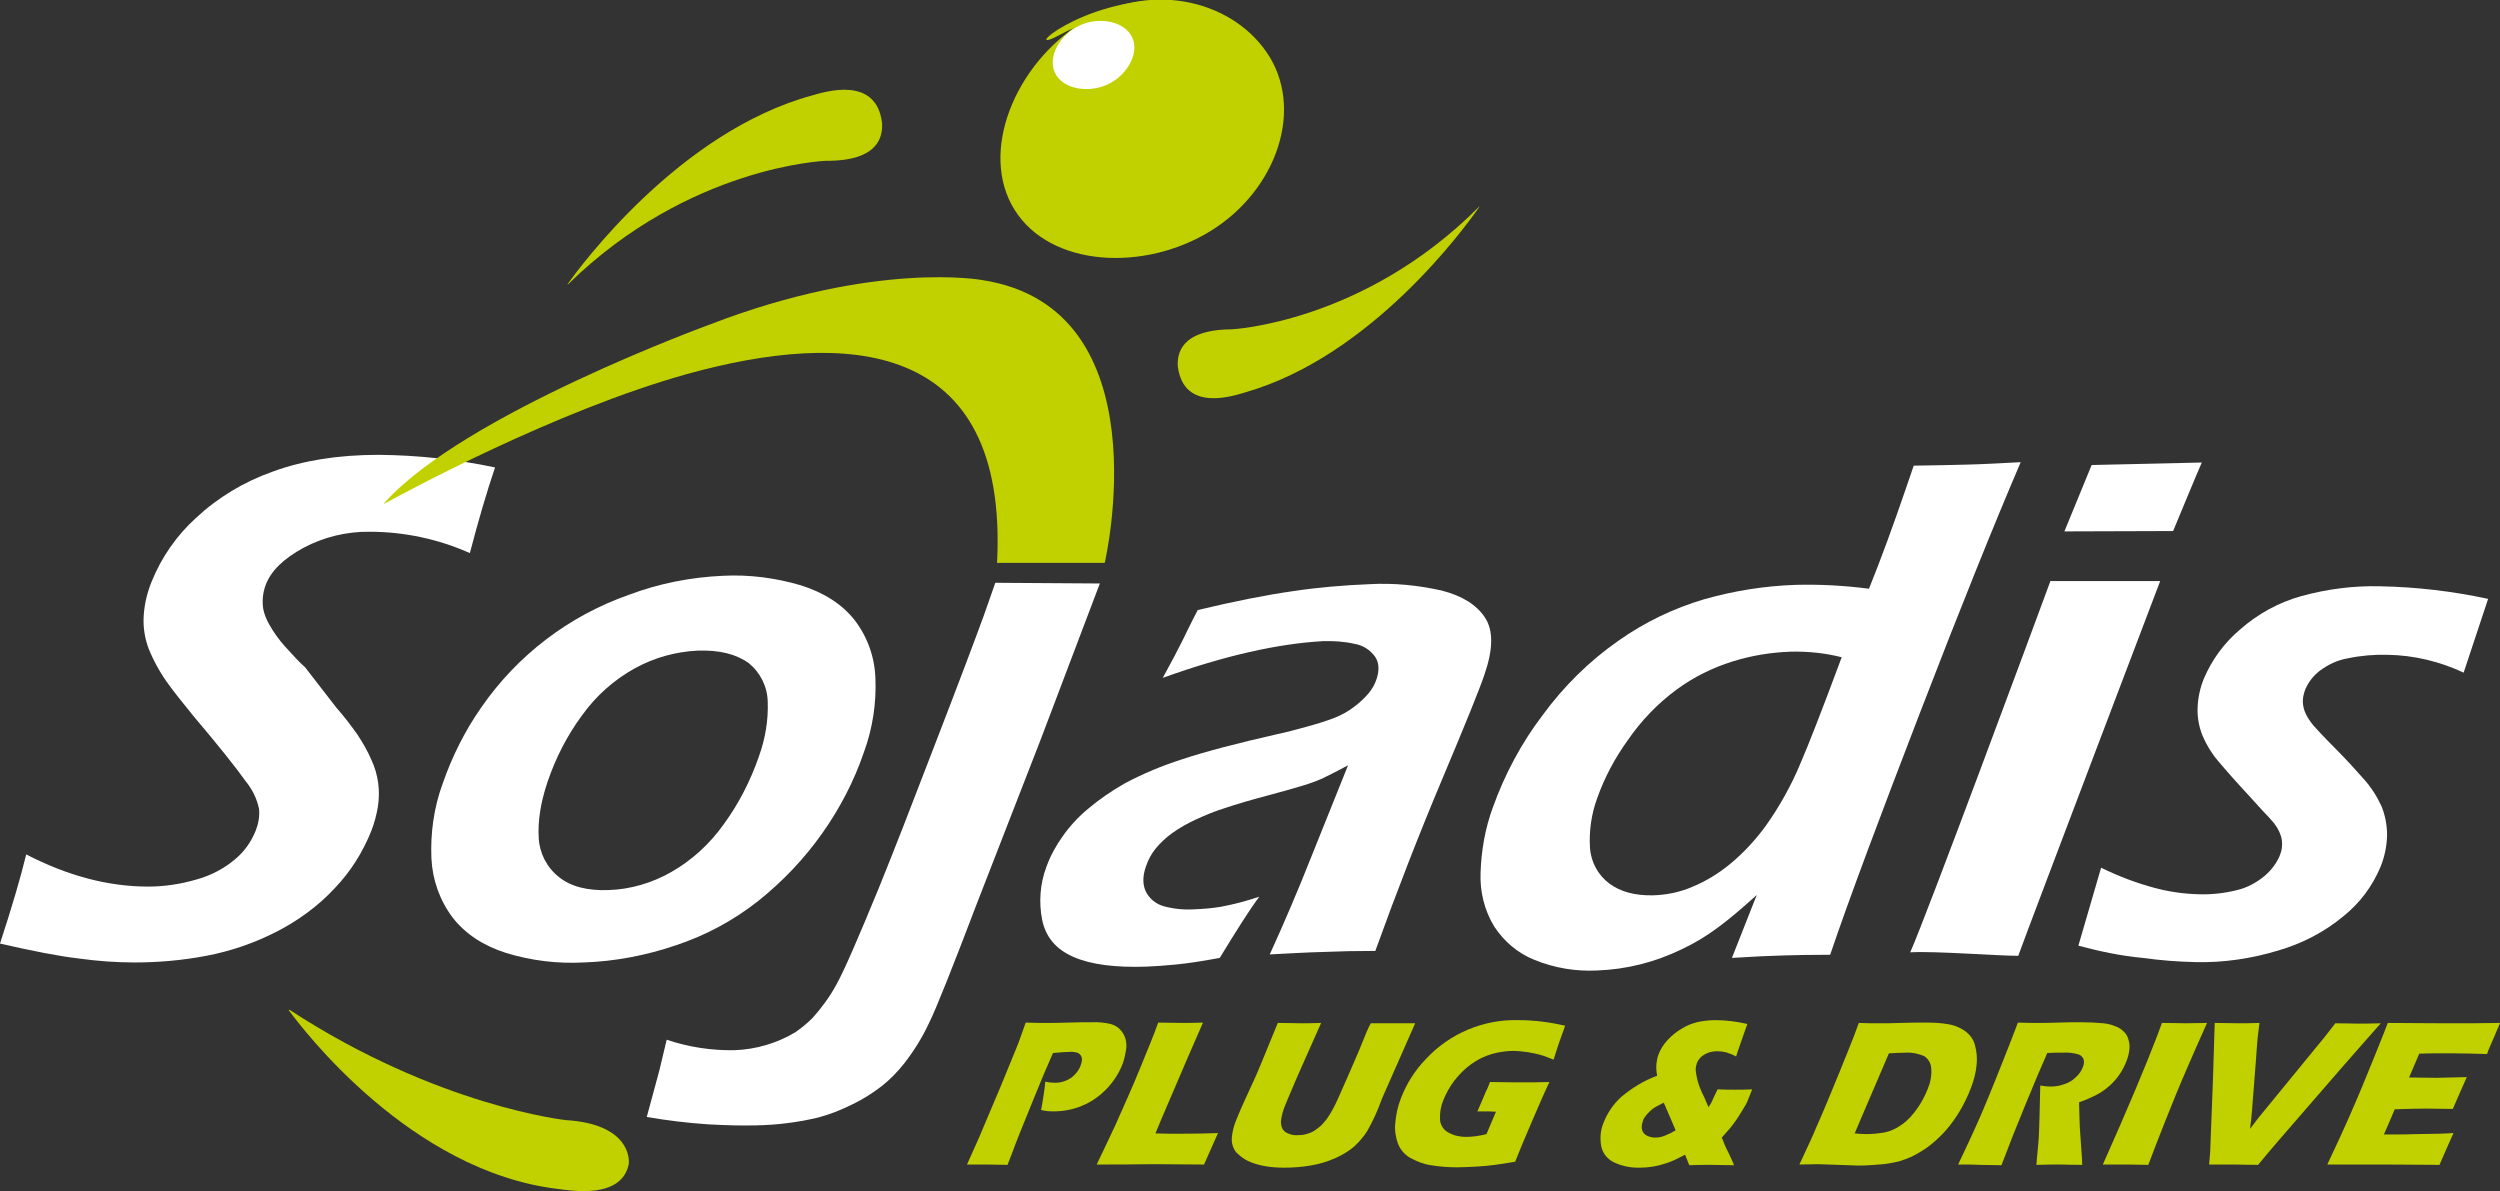 <?xml version="1.0" encoding="UTF-8"?> <svg xmlns="http://www.w3.org/2000/svg" xmlns:xlink="http://www.w3.org/1999/xlink" version="1.1" id="Calque_1" x="0px" y="0px" viewBox="0 0 715.1 340.8" style="enable-background:new 0 0 715.1 340.8;" xml:space="preserve"><rect x="0" y="0" width="715.1" height="340.8" fill="#333333" stroke="none"/> <style type="text/css"> .st0{fill:#FFFFFF;} .st1{fill:#C1D100;} </style> <g id="Calque_2_1_"> <g id="Calque_1-2"> <path class="st0" d="M0,269.9c3.4-10.4,5.9-18.9,7.5-25.5c11.8,6.1,23.4,9.2,34.9,9.2c4.6,0,9.2-0.7,13.7-2c4-1.1,7.8-3,11-5.7 c2.7-2.2,4.7-5,6-8.2c0.8-2,1.2-4.1,1-6.3c-0.6-2.9-1.9-5.6-3.8-7.9c-2.7-3.8-7.6-10-14.9-18.6c-3.4-4.2-5.8-7.2-7-8.9 c-2.4-3.2-4.4-6.8-5.9-10.5c-1.1-3-1.6-6.1-1.4-9.3c0.2-3.4,1-6.7,2.3-9.9c2.8-6.9,7.1-13.1,12.6-18.1c6.3-5.9,13.8-10.4,22-13.3 c8.7-3.2,18.8-4.8,30.3-4.8c11.2,0.1,22.4,1.3,33.3,3.6c-2.4,7.1-4.8,15.3-7.2,24.5c-9-4-18.8-6.1-28.6-6.1 c-6.6-0.1-13.2,1.5-19,4.6c-5.7,3.1-9.3,6.6-10.8,10.6c-0.4,1.1-0.7,2.3-0.8,3.4c-0.1,1.2-0.1,2.3,0.1,3.5c0.3,1.5,0.9,3,1.7,4.4 c1.3,2.3,2.8,4.4,4.6,6.4c2.2,2.4,4,4.4,5.7,5.9l8.9,11.5c2.2,2.5,4.2,5.1,6.1,7.8c1.5,2.3,2.9,4.7,4,7.3 c1.9,4.1,2.5,8.7,1.8,13.2c-0.4,2.4-1,4.7-1.9,7c-2.4,6-5.9,11.6-10.4,16.3c-4.8,5.2-10.6,9.4-16.9,12.6c-6.3,3.2-13,5.5-19.9,6.8 c-6.8,1.3-13.7,1.9-20.6,1.9c-5.2,0-10.5-0.4-15.6-1.1C16.7,273.5,9.2,272,0,269.9z"></path> <path class="st0" d="M206.8,164.7c7.5-0.4,15,0.6,22.2,2.7c6.7,2.1,11.8,5.4,15.4,9.9c3.7,4.8,5.8,10.6,6,16.7 c0.3,7.2-0.8,14.4-3.3,21.2c-2.8,8.2-6.8,15.9-11.8,23c-5.2,7.4-11.4,13.9-18.4,19.5c-7.1,5.6-15.1,9.9-23.6,12.7 c-8.5,2.9-17.4,4.6-26.3,4.9c-7.5,0.4-15-0.5-22.2-2.7c-6.6-2.1-11.7-5.5-15.3-10.1c-3.7-4.9-5.8-10.8-6.1-17 c-0.3-7.2,0.7-14.5,3.2-21.3c2.7-7.8,6.4-15.2,11.1-21.9c10.3-14.9,25.1-26.2,42.3-32.2C188.5,166.9,197.6,165.1,206.8,164.7z M199.6,186.1c-6.3,0.3-12.4,2-17.9,5c-6,3.3-11.2,7.9-15.2,13.5c-4.3,5.8-7.6,12.3-9.9,19.1c-2,6-2.8,11.3-2.5,16 c0.2,4.3,2.3,8.4,5.7,11.1c3.4,2.8,8.2,4,14.2,3.8c6.3-0.2,12.4-2,17.9-5.1c6-3.4,11.1-8.1,15.1-13.7c4.3-5.9,7.7-12.5,10.1-19.5 c1.8-5,2.7-10.3,2.5-15.6c-0.1-4.3-2.1-8.3-5.4-11C210.6,187.1,205.8,185.9,199.6,186.1L199.6,186.1z"></path> <path class="st0" d="M314.6,166.9L297.5,212l-17.9,46c-7.3,19.2-11.9,30.7-13.8,34.5c-1.9,4.1-4.3,8-7.1,11.6 c-1.9,2.4-4,4.6-6.4,6.5c-2.6,2-5.4,3.8-8.3,5.2c-3.4,1.7-6.9,3.1-10.6,4c-5.6,1.3-11.4,2-17.1,2.1c-3.9,0.1-8.5,0-13.8-0.3 c-5.9-0.4-11.7-1.1-17.5-2.1l3.6-13.3l2.1-8.8c6.2,2.1,12.7,3.1,19.3,3c6.2-0.2,12.3-2,17.6-5.2c1.7-1.2,3.3-2.5,4.8-4 c2.6-2.9,4.9-6,6.8-9.5c2.1-3.7,6.1-12.9,12.1-27.5c4.5-11.1,9.6-24.2,15.3-39.1c7.5-19.4,12.4-32.4,14.8-39l3.3-9.4L314.6,166.9z "></path> <path class="st0" d="M332.6,193.9c2.7-4.9,4.5-8.4,5.5-10.4s2.4-5,4.5-9c10.4-2.5,19.5-4.3,27.2-5.4c7.3-1.1,14.6-1.7,21.9-2 c6.9-0.4,13.9,0.3,20.6,1.8c5.9,1.5,10.1,4.1,12.5,7.8c2.4,3.7,2.3,9.1-0.2,16.3c-1.3,3.9-5.3,13.8-12,29.7s-13.1,32.4-19.2,49.3 c-5.4,0-10.3,0.1-14.9,0.3c-4.3,0.1-9.5,0.4-15.3,0.7c3.8-8.3,7.9-17.8,12.2-28.7l10.2-25.4c-3.3,1.8-5.8,3-7.4,3.8 c-1.6,0.7-3.5,1.4-5.5,2s-5.4,1.6-10.3,2.9s-8.9,2.5-11.9,3.5c-2.9,0.9-5.6,2-8.4,3.3c-2.4,1.1-4.7,2.4-6.8,3.9 c-1.8,1.3-3.4,2.8-4.8,4.5c-1.2,1.5-2.1,3.2-2.7,5c-1,2.8-1,5.3,0,7.3c1,2,2.9,3.5,5,4.1c2.9,0.8,5.9,1.1,8.9,0.9 c2.5-0.1,4.9-0.3,7.4-0.7c3.8-0.7,7.5-1.7,11.1-2.9c-2.9,3.9-6.6,9.8-11.3,17.5c-5.3,1-9.5,1.6-12.6,1.9c-3.1,0.3-5.9,0.5-8.4,0.6 c-9,0.3-15.9-0.6-20.9-2.8s-7.9-5.7-8.9-10.6c-1-5-0.6-10.3,1.2-15.1c1.1-3.1,2.7-6,4.6-8.7c2.1-3,4.6-5.7,7.4-8 c3.2-2.7,6.7-5.1,10.4-7.2c5.2-2.8,10.8-5.1,16.4-6.9c6.9-2.3,15.9-4.6,26.8-7.1c2.9-0.6,5.9-1.4,9.1-2.3c2.6-0.7,5.2-1.5,7.8-2.5 c2-0.8,3.8-1.8,5.5-3.1c1.5-1.1,2.9-2.4,4.1-3.8c1-1.2,1.8-2.5,2.3-4c0.9-2.6,0.8-4.9-0.4-6.6c-1.4-1.9-3.4-3.2-5.7-3.6 c-3-0.7-6.1-0.9-9.2-0.8C365.7,184.1,350.3,187.5,332.6,193.9z"></path> <path class="st0" d="M523.5,273.1c-5.8,0-10.3,0.1-13.5,0.2c-3.5,0.1-8.4,0.3-14.6,0.7l7.1-18c-4.4,4-8.1,7.1-11.1,9.3 c-3.2,2.4-6.7,4.5-10.3,6.2c-7.6,3.7-15.8,5.8-24.3,6.1c-6.1,0.3-12.1-0.7-17.8-3c-4.8-1.9-8.8-5.3-11.6-9.6 c-2.8-4.6-4.1-9.9-3.9-15.3c0.2-6.4,1.3-12.7,3.5-18.7c3.4-9.5,8.2-18.5,14.3-26.5c6-8.2,13.3-15.4,21.6-21.2 c7.5-5.3,15.8-9.3,24.6-11.9c8.5-2.4,17.2-3.8,26-4.1c7.1-0.2,14.1,0.2,21.1,1.1c3.6-8.9,7-18.3,10.4-28.2l2.4-7 c6.6-0.1,11.6-0.2,15.1-0.3c4.6-0.1,9.7-0.4,15.5-0.7c-7.5,17.5-17.1,41.3-28.7,71.4S529,256.9,523.5,273.1z M526.8,188 c-4.7-1.2-9.6-1.7-14.5-1.6c-5.7,0.2-11.3,1.1-16.7,2.8c-5.8,1.8-11.2,4.5-16.1,8.1c-5.4,4-10,8.8-13.8,14.3 c-3.7,5.1-6.7,10.7-8.8,16.6c-1.7,4.6-2.4,9.5-2.1,14.4c0.3,4,2.3,7.7,5.5,10.1c3.2,2.4,7.4,3.5,12.5,3.4 c3.9-0.1,7.7-0.9,11.2-2.4c3.9-1.6,7.5-3.8,10.8-6.5c3.9-3.2,7.3-6.9,10.3-11c3.9-5.5,7.2-11.4,9.8-17.6 C517.2,213.3,521.2,203.1,526.8,188z"></path> <path class="st0" d="M617.9,166.2c0,0-37.8,99.4-40.6,107.2c-6.2,0-23.7-1.4-30.9-1c4.5-10,35.5-93.7,40.1-106.2L617.9,166.2z"></path> <path class="st0" d="M590.5,152l7.8-19l31.5-0.7c-0.8,1.7-8.2,19.6-8.2,19.6L590.5,152z"></path> <path class="st0" d="M594.5,270.5l6.5-22.3c4.9,2.4,10.1,4.4,15.4,5.8c4.1,1.1,8.4,1.7,12.7,1.8c3.6,0.1,7.2-0.3,10.8-1.2 c2.9-0.7,5.5-2.1,7.8-4c1.8-1.5,3.3-3.4,4.3-5.6c0.3-0.8,0.6-1.6,0.7-2.4c0.1-0.8,0.1-1.6,0-2.3c-0.1-0.8-0.4-1.6-0.7-2.3 c-0.4-0.9-0.9-1.7-1.5-2.5c-1-1.2-2.1-2.4-3.2-3.5l-4-4.4c-3.9-4.2-6.8-7.5-8.8-9.9c-1.9-2.2-3.4-4.7-4.5-7.3 c-1-2.5-1.5-5.2-1.4-7.9c0.1-2.9,0.7-5.7,1.8-8.4c2.3-5.4,5.8-10.2,10.3-14c5.1-4.5,11.1-7.8,17.6-9.6c7.3-2,14.9-3,22.5-2.8 c10.4,0.2,20.7,1.4,30.9,3.6l-7,21.1c-6.8-3.2-14.3-5-21.8-5.1c-3.8-0.1-7.5,0.2-11.3,1c-3,0.5-5.7,1.8-8.1,3.6 c-1.8,1.4-3.2,3.2-4.1,5.3c-0.4,1.1-0.7,2.2-0.7,3.4c0,1.2,0.3,2.4,0.8,3.5c0.6,1.3,1.4,2.4,2.3,3.5c1,1.1,3,3.3,6.2,6.5 s5.8,6.1,8.1,8.7c2.1,2.3,3.8,5,5.1,7.8c1.1,2.7,1.6,5.5,1.6,8.4c-0.1,3.1-0.7,6.1-1.9,9c-2.3,5.5-5.9,10.3-10.5,14 c-5.5,4.6-11.9,7.9-18.8,9.9c-7.6,2.3-15.6,3.5-23.5,3.3c-5.1-0.1-10.1-0.5-15.2-1.2C606.5,273.4,600.5,272.1,594.5,270.5z"></path> <path class="st1" d="M162.4,81.2c3.3-4.6,31.7-43.5,69.9-53.9c3.5-1,18.4-5.8,20,7.9c0.2,3.6-0.7,10.9-16.1,10.8 c0,0-39.1,1.4-73.7,35.3C162.4,81.4,162.3,81.5,162.4,81.2z"></path> <path class="st1" d="M423,59.4c-4,5.7-30.6,42.4-66.7,52.8c-3.4,1-17.7,5.9-19.4-7.4c-0.2-3.4,0.6-10.5,15.4-10.6 c0,0,37.5-1.8,70.5-34.8C423,59.1,423.3,58.9,423,59.4z"></path> <path class="st1" d="M82.7,289.1c3.7,5,34.6,46,77,51c3.4,0.4,17.9,3,20.1-6.9c0.4-1.8,0.1-11.7-17.9-12.8c0,0-36.7-3.9-79-31.5 C82.7,288.8,82.4,288.8,82.7,289.1z"></path> <path class="st1" d="M285.2,161H316c0,0,17.1-72.9-35.1-80.9c0,0-30.3-5.6-77.8,12.7c0,0-70.6,25.7-93.2,51.1 c-0.1,0.1-0.2,0.3,0.2,0.1c5.3-2.9,48.7-26.5,86.4-37C241.5,94.5,288.5,96.4,285.2,161z"></path> <path class="st0" d="M324.3,9.7c1.4,4-2.4,9-8.4,11.1s-12.1,0.6-13.5-3.4s2.4-9,8.4-11.1S322.9,5.7,324.3,9.7z"></path> <path class="st1" d="M362.2,14.8c11.1,15.9,3.2,39.4-15.8,51.2s-45.9,10.5-56.2-6s0.2-41.6,19.2-53.5S351.6-0.4,362.2,14.8z"></path> <path class="st1" d="M334.1,0.1c-25-0.7-43.2,16.5-30.8,9.8c11.6-6.3-1.2,4.1-4.8,9.2c-0.1,0.1,6.6-0.5,6.5-0.4 c-4.2,7,12.9-12.6,12.9-12.6s10.9,5.7,16.1,3.8C337.3,8.8,338.1,0.2,334.1,0.1z"></path> <path class="st0" d="M323.9,10.8c2.1,4.7-1.8,11.1-7.4,13.5s-12.7,1.1-14.8-3.6s1.7-11,7.3-13.5S321.8,6.1,323.9,10.8z"></path> <path class="st1" d="M276.6,333.1l3.4-7.6l6.3-14.9l4.3-10.5c0.5-1.1,0.9-2.3,1.3-3.4c0.3-0.9,0.8-2.2,1.5-4.2 c2.5,0.1,4.5,0.1,6.1,0.1c1.5,0,3.5,0,6.1-0.1s4.8-0.1,6.6-0.1c1.9-0.1,3.7,0.1,5.5,0.5c1,0.3,2,0.8,2.7,1.6 c0.7,0.7,1.2,1.6,1.5,2.5c0.3,1.1,0.4,2.2,0.2,3.3c-0.2,1.3-0.5,2.6-0.9,3.8c-1,2.7-2.6,5.2-4.6,7.3c-2,2.1-4.4,3.8-7.1,4.9 c-2.6,1.1-5.4,1.6-8.2,1.6c-1.2,0-2.3-0.1-3.5-0.4c0.2-0.9,0.4-2.3,0.7-4.1s0.4-3.1,0.5-4c0.8,0.2,1.7,0.3,2.5,0.3 c1.7,0.1,3.4-0.4,4.9-1.4c1.2-0.9,2.2-2.1,2.7-3.5c0.2-0.6,0.4-1.2,0.4-1.8c0-0.5-0.2-0.9-0.5-1.3c-0.3-0.4-0.8-0.6-1.3-0.7 c-0.6-0.1-1.2-0.2-1.8-0.1c-0.7,0-1.4,0-2.2,0.1l-2.5,0.2c-1.7,3.8-3.5,8.1-5.4,12.8c-3.5,8.5-5.5,13.6-6.1,15.3l-1.5,3.9 l-5.7-0.1L276.6,333.1z"></path> <path class="st1" d="M313.7,333.1c2.3-4.7,4-8.5,5.4-11.4c2.4-5.4,4.8-10.7,7-16.1s4-9.7,5.2-13.1c2.6,0,4.9,0.1,6.9,0.1 c1.3,0,3.3,0,5.9-0.1l-4.7,10.8l-7.2,16.8l-1.7,4.1c3.3,0.1,5.4,0.1,6.4,0.1c5,0,8.9-0.1,11.5-0.2l-4,9c-5,0-9.8-0.1-14.4-0.1 C323.8,333.1,318.4,333.1,313.7,333.1z"></path> <path class="st1" d="M365.5,292.6c3,0,5.1,0.1,6.3,0.1c1.5,0,3.6,0,6.1-0.1l-5.6,12.6c-1.1,2.4-2,4.6-2.9,6.7s-1.5,3.5-1.8,4.3 c-0.5,1.2-0.9,2.5-1.1,3.8c-0.2,0.9-0.1,1.7,0.2,2.6c0.3,0.7,0.9,1.3,1.7,1.6c0.9,0.4,1.9,0.6,2.9,0.5c0.9,0,1.8-0.1,2.7-0.4 c0.7-0.2,1.4-0.5,2-0.9c0.6-0.4,1.1-0.8,1.6-1.2c0.7-0.6,1.3-1.4,1.9-2.1c0.7-1,1.3-2,1.9-3.1c0.7-1.3,2-4.2,4-8.8 c1.7-3.9,3.3-7.5,4.6-10.8c0.6-1.6,1.3-3.2,2.1-4.7h12.7l-9.3,21.1c-0.2,0.4-0.3,0.7-0.4,1c-1.1,3-2.4,5.9-4,8.7 c-1,1.6-2.3,3.1-3.7,4.4c-1.6,1.4-3.5,2.5-5.5,3.4c-2.3,1-4.6,1.7-7.1,2.1c-2.4,0.4-4.9,0.6-7.3,0.6c-2,0-4-0.1-6-0.5 c-1.5-0.3-3-0.7-4.5-1.4c-1.1-0.5-2.1-1.3-3-2.1c-0.7-0.6-1.1-1.4-1.4-2.3c-0.3-0.9-0.3-1.9-0.2-2.8c0.2-1.4,0.5-2.7,1-4 c0.2-0.5,0.5-1.2,0.9-2.2s1-2.3,1.8-4.1l2.2-4.8c0.6-1.2,1.4-3.1,2.4-5.5L365.5,292.6z"></path> <path class="st1" d="M426.2,309.5c2.6,0,5.1,0.1,7.5,0.1c4,0,7.2,0,9.5-0.1c-1.3,2.7-3,6.6-5.1,11.5s-3.7,8.7-4.7,11.3 c-2.4,0.4-4.3,0.7-5.8,0.9s-3.3,0.4-5.4,0.5s-3.9,0.2-5.5,0.2c-2.5,0-5-0.2-7.4-0.6c-2.1-0.3-4.1-1.1-5.9-2.1 c-1.6-0.9-2.8-2.3-3.5-4c-0.7-1.9-1-3.9-0.8-5.9c0.2-2.4,0.7-4.8,1.6-7.1c1.6-4.2,4-8,7.1-11.2c6.8-7.4,16.6-11.5,26.6-11.2 c4.5,0,9,0.6,13.3,1.6c-1.1,2.9-2.2,6.1-3.3,9.7c-1.2-0.5-2.2-0.8-2.9-1.1c-0.9-0.3-1.8-0.5-2.7-0.7c-1-0.2-2-0.4-3.1-0.5 c-0.9-0.1-1.8-0.2-2.7-0.2c-2.1,0-4.3,0.3-6.3,0.9c-2.1,0.6-4.1,1.6-5.9,2.9c-1.8,1.3-3.4,2.9-4.8,4.7c-1.3,1.7-2.4,3.7-3.2,5.7 c-0.7,1.7-1,3.6-0.9,5.5c0.1,1.5,1,2.9,2.3,3.6c1.6,0.9,3.3,1.3,5.1,1.3c2,0,4-0.3,5.9-0.8l2.7-6.4l-2.2-0.1h-3.1l1.6-3.7l0.7-1.7 C425.3,311.8,425.7,310.8,426.2,309.5z"></path> <path class="st1" d="M491.3,311.6c1.9,0.1,3.6,0.1,5,0.1s3.1,0,4.9-0.1c-0.4,1.1-0.9,2.1-1.2,3s-0.9,1.8-1.5,2.8s-1.2,2-1.9,3 s-1.3,1.8-1.9,2.5s-1.3,1.5-2.2,2.5c0.6,1.6,1.2,3,1.9,4.3c0.6,1.3,1.2,2.5,1.6,3.6c-2.7,0-4.9-0.1-6.5-0.1c-2.2,0-4.3,0-6.3,0.1 l-1.2-3c-1.2,0.6-2.2,1.1-3,1.5c-0.9,0.4-1.9,0.8-2.9,1.1c-2.2,0.7-4.6,1.1-6.9,1.1c-2.6,0.1-5.1-0.4-7.5-1.5 c-1.9-0.9-3.3-2.6-3.7-4.7c-0.4-2.3-0.2-4.6,0.7-6.7c1.1-2.8,2.8-5.3,5-7.3c3.1-2.6,6.5-4.7,10.3-6.1c-0.2-1.1-0.3-2.2-0.2-3.4 c0.1-0.9,0.3-1.9,0.6-2.7c0.6-1.5,1.4-2.8,2.5-4c1.2-1.3,2.6-2.5,4.2-3.4c1.4-0.9,3-1.5,4.7-1.9c1.6-0.3,3.2-0.5,4.8-0.5 c3.1,0,6.2,0.4,9.2,1.1l-2.8,8l-0.4,1.3c-0.9-0.5-1.9-0.9-2.9-1.2c-0.8-0.2-1.6-0.3-2.4-0.3c-0.9,0-1.8,0.1-2.6,0.4 c-0.8,0.3-1.5,0.7-2.1,1.2c-0.5,0.5-0.9,1-1.2,1.7c-0.1,0.4-0.2,0.7-0.3,1.1c-0.1,0.5-0.1,1.1,0,1.6c0.1,0.9,0.3,1.7,0.5,2.5 c0.2,0.8,0.5,1.6,0.8,2.3c0.2,0.6,0.6,1.4,1.1,2.4l1.2,2.8c0.2-0.4,0.5-0.7,0.7-1.1c0.2-0.3,0.4-0.8,0.7-1.5 S490.9,312.5,491.3,311.6z M479.3,323.3c-0.4-1-0.9-2.1-1.5-3.5s-1.2-2.8-1.9-4.4l-1.9,1c-0.4,0.2-0.9,0.5-1.3,0.8 c-0.4,0.3-0.8,0.7-1.2,1.1c-0.4,0.4-0.7,0.8-1,1.2c-0.3,0.4-0.5,0.8-0.6,1.3c-0.3,0.8-0.4,1.6-0.2,2.4c0.2,0.7,0.7,1.3,1.3,1.6 c0.8,0.4,1.6,0.6,2.5,0.6c0.7,0,1.3-0.1,2-0.3c0.6-0.2,1.2-0.4,1.7-0.7C477.8,324.2,478.5,323.8,479.3,323.3L479.3,323.3z"></path> <path class="st1" d="M514.7,333.1c2.1-4.5,3.8-8.1,4.9-10.8c1.8-4,4-9.3,6.6-15.7c2-4.9,3.4-8.4,4.2-10.5l1.3-3.5 c2.2,0.1,4.1,0.1,5.8,0.1s3.7,0,6.2-0.1s5-0.1,7.2-0.1c2.2,0,4.4,0.1,6.6,0.5c1.7,0.3,3.3,1,4.7,2c1.3,1,2.3,2.3,2.7,3.9 c0.5,1.8,0.7,3.7,0.5,5.6c-0.2,2.3-0.8,4.5-1.6,6.6c-0.8,2.2-1.9,4.4-3.1,6.5c-1.2,2-2.5,3.9-4,5.6c-1.4,1.6-2.9,3-4.5,4.3 c-1.5,1.2-3.2,2.2-4.9,3.1c-1.2,0.6-2.5,1.1-3.8,1.5c-1.5,0.4-3.1,0.7-4.7,0.9c-2.4,0.2-4.8,0.4-7.2,0.4L520,333 C518.9,333,517.2,333.1,514.7,333.1z M530.5,324.2c1.1,0.1,2.2,0.2,3.3,0.2c1.8,0,3.6-0.2,5.4-0.5c1.8-0.4,3.4-1.2,4.9-2.3 c1.7-1.2,3.1-2.8,4.3-4.5c1.2-1.7,2.2-3.6,3-5.6c0.8-1.9,1.2-3.9,1-6c-0.1-1.4-0.8-2.6-2-3.4c-1.6-0.7-3.4-1.1-5.2-1 c-1.4,0-3,0.1-4.9,0.2L530.5,324.2z"></path> <path class="st1" d="M560.1,333.1c1.7-3.5,3.1-6.6,4.4-9.4s2.7-6,4.2-9.7s3.1-7.6,4.7-11.7s2.9-7.3,3.8-9.8 c2.4,0.1,4.3,0.1,5.8,0.1s3.4,0,5.7-0.1s4.4-0.1,6.5-0.1c2.2,0,4.3,0.1,6.4,0.3c1.2,0.1,2.4,0.4,3.6,0.9c0.9,0.3,1.7,0.9,2.4,1.6 c0.6,0.6,1,1.3,1.2,2.1c0.3,0.9,0.4,1.8,0.3,2.8c-0.1,1.1-0.4,2.3-0.8,3.3c-1,2.7-2.6,5.1-4.7,7c-1.1,1-2.3,1.9-3.6,2.6 c-1.7,0.9-3.5,1.7-5.3,2.3l0.1,3.8c0,1,0.1,2.1,0.1,3.2l0.6,8.7c0,0.4,0.1,1.1,0.1,2.2c-3.2,0-5.3-0.1-6.3-0.1 c-1.4,0-3.6,0-6.8,0.1c0.1-1,0.2-2.9,0.5-5.7c0.1-1.2,0.2-2.1,0.2-2.7c0.1-1.4,0.1-3.4,0.2-5.9l0.2-8.4c1,0.2,2,0.3,2.9,0.3 c1.4,0,2.7-0.2,4-0.7c1.3-0.4,2.4-1.1,3.3-2c0.9-0.8,1.6-1.8,2-2.9c0.3-0.7,0.4-1.5,0.2-2.2c-0.3-0.7-0.8-1.2-1.5-1.4 c-1.4-0.4-2.8-0.6-4.3-0.5c-0.7,0-1.4,0-2.1,0l-2.5,0.1c-1.8,4.1-3.9,9-6.3,14.9c-2.4,5.8-4.7,11.6-6.8,17.2l-6.2-0.1 C565,333.1,563,333.1,560.1,333.1z"></path> <path class="st1" d="M601.5,333.1c7.1-15.9,12.2-28.1,15.5-36.7l1.4-3.8c3.3,0,5.6,0.1,6.7,0.1l6.2-0.1c-2,4.5-3.9,8.7-5.6,12.7 c-2.4,5.5-4.5,10.7-6.4,15.5s-3.5,8.9-4.8,12.4l-5.9-0.1L601.5,333.1z"></path> <path class="st1" d="M631.9,333.1l0.3-3.6l0.8-20.9l0.5-16c2.6,0,4.9,0.1,6.9,0.1c1.2,0,3.2,0,5.9-0.1c-0.2,1.8-0.4,3.1-0.5,4 c-0.1,1.2-0.3,3.3-0.5,6.5l-1.1,14.1c-0.1,1.5-0.3,3.4-0.6,5.7l2.6-3.4l18.6-22.7c0.3-0.4,0.7-0.9,1.1-1.4s1.1-1.4,2.1-2.7 c2.8,0,5,0.1,6.7,0.1c1,0,3.2,0,6.3-0.1c-3.4,3.8-7.2,8.2-11.6,13.2l-17.6,20.3c-1.7,2-3.7,4.3-5.9,7c-3.2,0-5.5-0.1-6.9-0.1 S635.4,333.1,631.9,333.1z"></path> <path class="st1" d="M665.7,333.1c2.4-5.1,4.4-9.4,5.9-12.8s3.5-8,5.8-13.7s3.9-9.5,4.6-11.4l1-2.6c4.5,0,10,0.1,16.4,0.1 c5.9,0,11.1,0,15.7-0.1l-0.4,1c-0.1,0.2-0.5,1.1-1.1,2.6l-1.4,3.2c-0.3,0.7-0.6,1.4-0.8,2.1c-3.6-0.1-6.7-0.2-9.2-0.2 c-2.8,0-4.6,0-5.6,0s-2.5,0-4.6,0.1l-2.9,6.8c2.2,0,4.9,0.1,7.9,0.1c1.1,0,4-0.1,8.6-0.2c-1.1,2.5-2.5,5.6-4,9.1 c-3.3,0-5.8-0.1-7.6-0.1c-2.6,0-5.6,0.1-9,0.2l-3.1,7.2h3.3c1,0,3,0,6.1-0.1l6-0.1c0.9,0,2.4-0.1,4.5-0.2c-1.3,2.9-2.7,6-4,9.1 c-4.7,0-9.8-0.1-15.3-0.1h-12.7L665.7,333.1z"></path> </g> </g> </svg> 